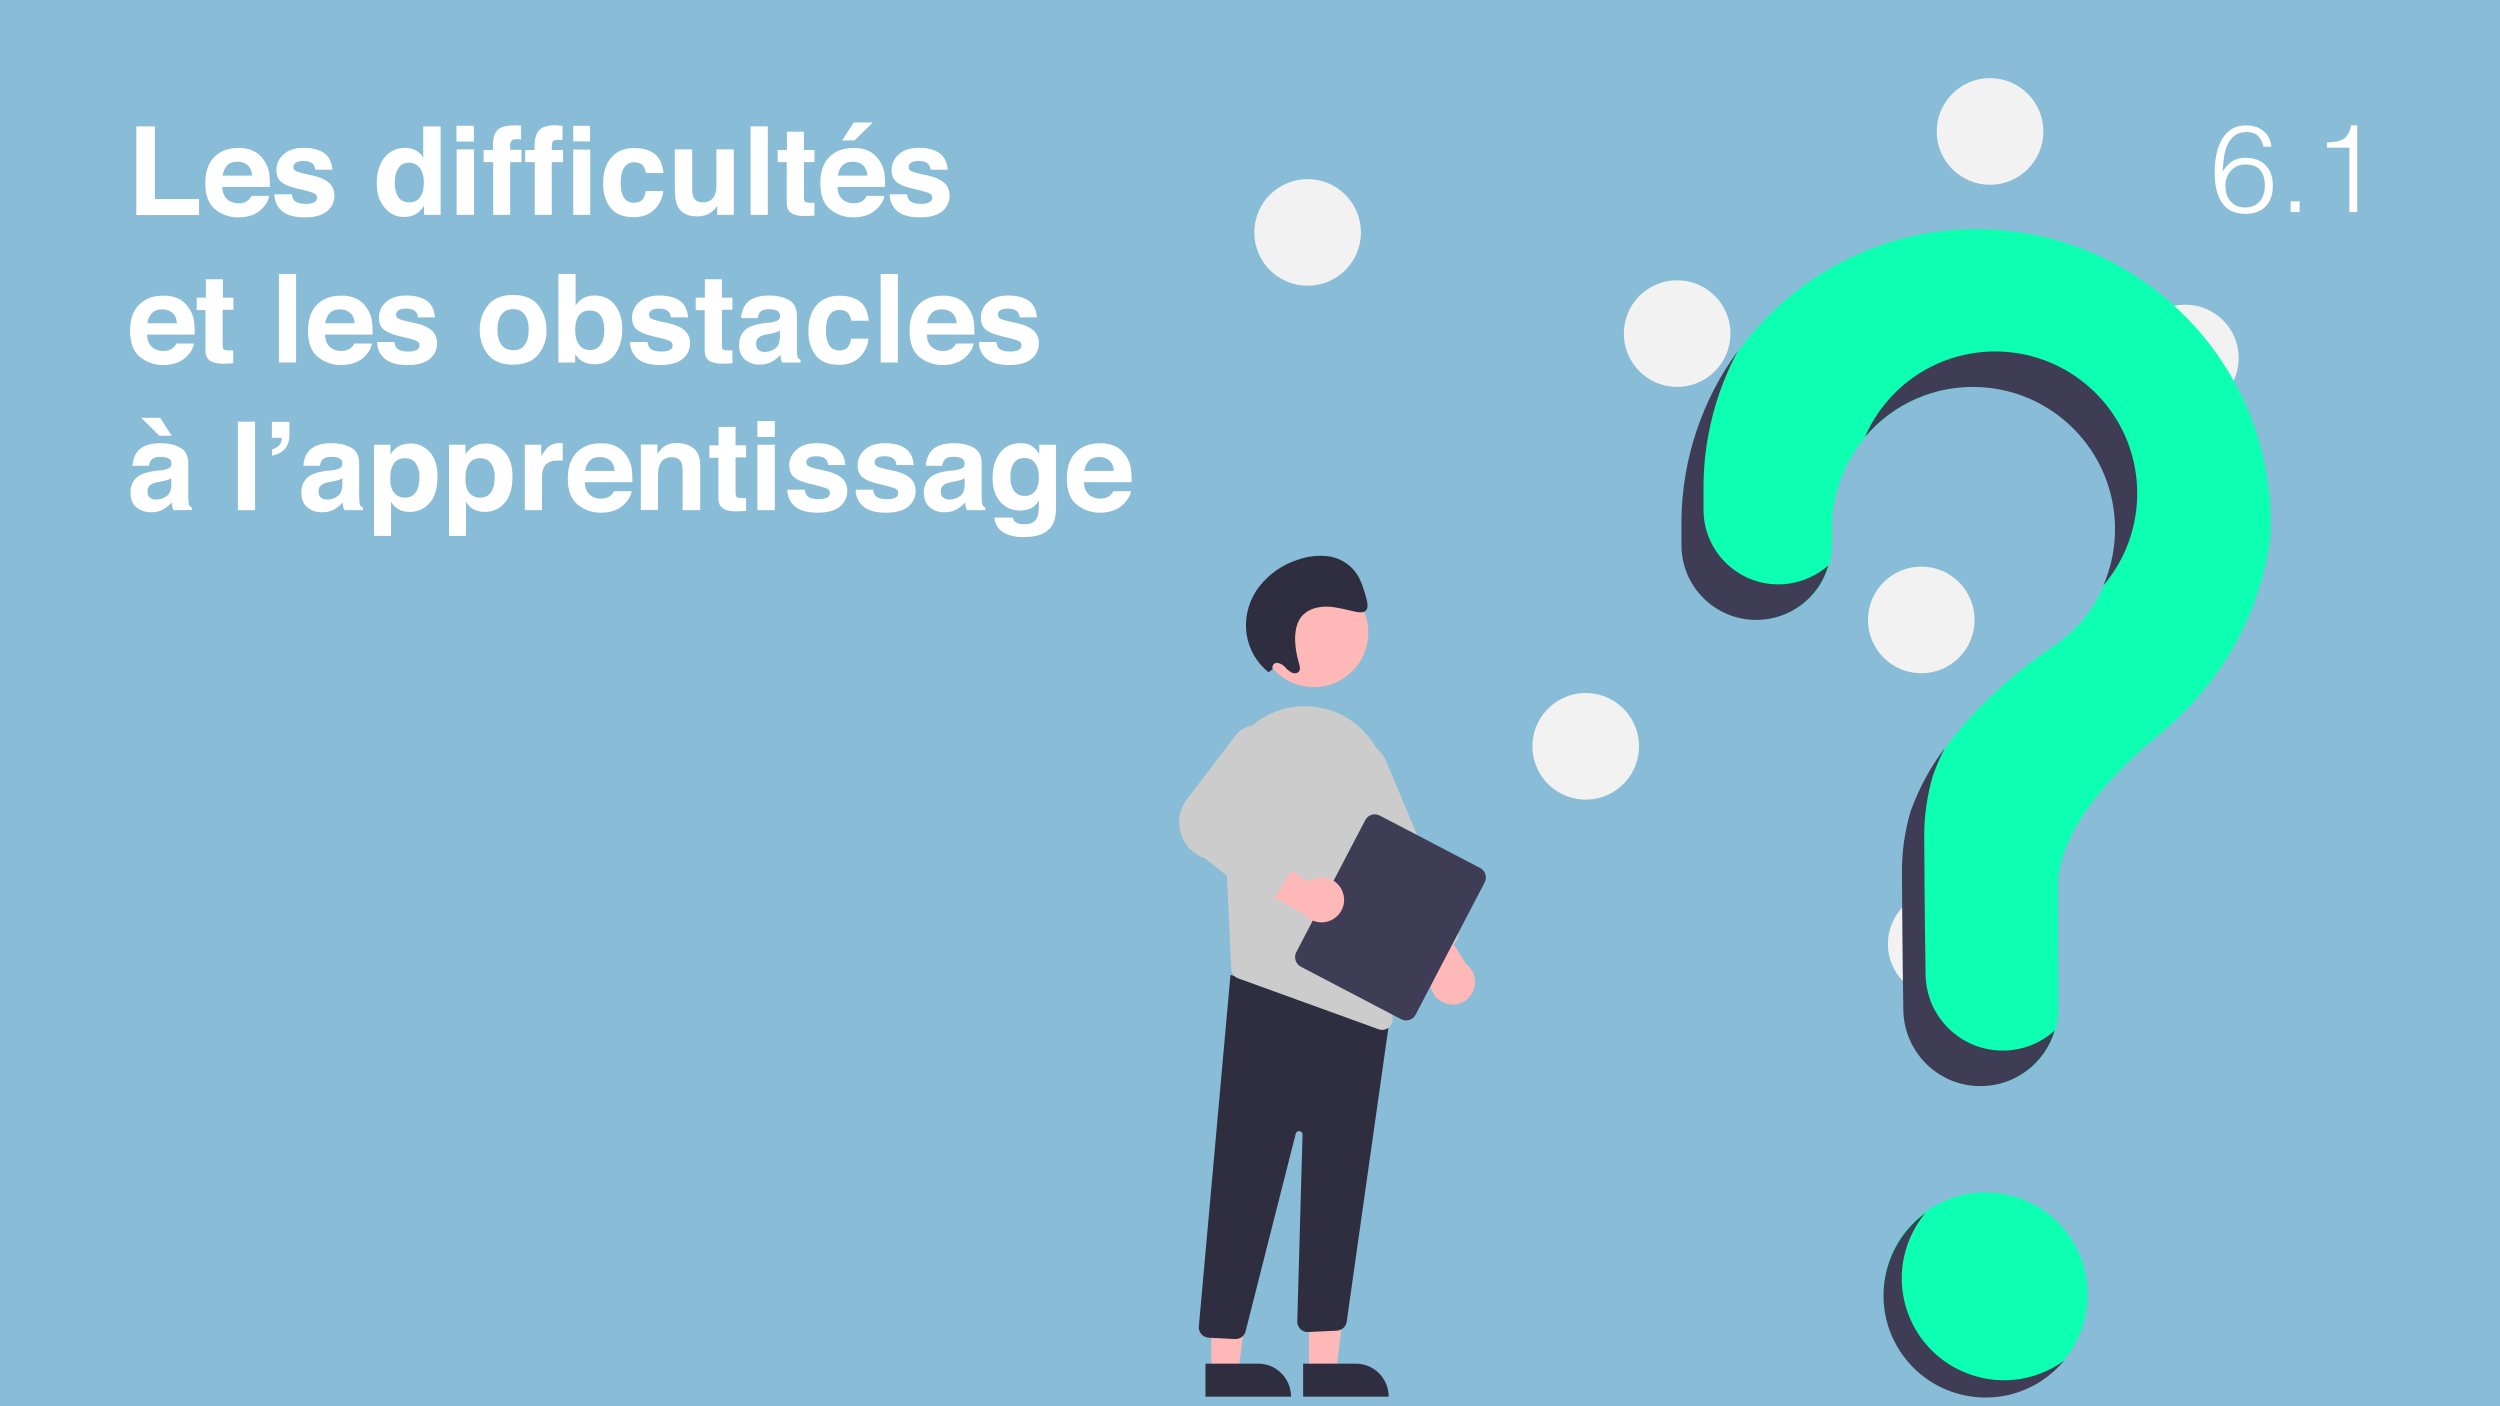 <?xml version="1.0" encoding="UTF-8"?>
<!-- Generator: Adobe Illustrator 27.4.0, SVG Export Plug-In . SVG Version: 6.00 Build 0)  -->
<svg xmlns="http://www.w3.org/2000/svg" xmlns:xlink="http://www.w3.org/1999/xlink" version="1.1" id="Calque_1" x="0px" y="0px" viewBox="0 0 1280 720" style="enable-background:new 0 0 1280 720;" xml:space="preserve">
<style type="text/css">
	.st0{fill:#88BCD7;}
	.st1{fill:#FFFFFF;}
	.st2{fill:#0DFFB2;}
	.st3{fill:#F2F2F2;}
	.st4{fill:#3F3D56;}
	.st5{fill:#FFB8B8;}
	.st6{fill:#2F2E41;}
	.st7{fill:#CCCCCC;}
</style>
<rect class="st0" width="1280" height="720"></rect>
<g>
	<path class="st1" d="M69.8,64.7h9.5v37.2h22.6v8.2H69.8V64.7z"></path>
	<path class="st1" d="M129.4,77.1c2.3,1,4.3,2.7,5.8,5c1.4,2,2.3,4.3,2.7,6.9c0.2,1.5,0.3,3.8,0.3,6.7h-24.4   c0.1,3.4,1.3,5.7,3.5,7.1c1.3,0.8,3,1.3,4.8,1.3c2,0,3.6-0.5,4.9-1.5c0.7-0.6,1.3-1.3,1.8-2.3h9c-0.2,2-1.3,4-3.2,6.1   c-3,3.3-7.2,4.9-12.6,4.9c-4.5,0-8.4-1.4-11.8-4.1s-5.1-7.2-5.1-13.4c0-5.8,1.5-10.3,4.6-13.4c3.1-3.1,7.1-4.6,12-4.6   C124.4,75.6,127.1,76.1,129.4,77.1z M116.3,84.7c-1.2,1.3-2,3-2.3,5.2h15.1c-0.2-2.3-0.9-4.1-2.3-5.3c-1.4-1.2-3.1-1.8-5.2-1.8   C119.3,82.8,117.5,83.4,116.3,84.7z"></path>
	<path class="st1" d="M149.4,99.3c0.2,1.6,0.6,2.7,1.2,3.3c1.1,1.2,3.1,1.8,6.1,1.8c1.7,0,3.1-0.3,4.1-0.8s1.5-1.3,1.5-2.3   c0-1-0.4-1.7-1.2-2.2c-0.8-0.5-3.9-1.4-9.2-2.6c-3.8-0.9-6.5-2.1-8.1-3.5c-1.6-1.4-2.3-3.4-2.3-6c0-3.1,1.2-5.8,3.7-8   c2.4-2.2,5.9-3.3,10.3-3.3c4.2,0,7.6,0.8,10.2,2.5s4.2,4.6,4.5,8.7h-8.8c-0.1-1.1-0.4-2-1-2.7c-1-1.2-2.6-1.8-4.9-1.8   c-1.9,0-3.3,0.3-4.1,0.9c-0.8,0.6-1.2,1.3-1.2,2.1c0,1,0.4,1.7,1.3,2.2c0.9,0.5,3.9,1.3,9.2,2.4c3.5,0.8,6.1,2.1,7.9,3.7   c1.7,1.7,2.6,3.8,2.6,6.3c0,3.3-1.2,6-3.7,8.1c-2.5,2.1-6.3,3.2-11.5,3.2c-5.3,0-9.2-1.1-11.7-3.3c-2.5-2.2-3.8-5.1-3.8-8.5H149.4z   "></path>
	<path class="st1" d="M212.9,77c1.6,0.9,2.9,2.1,3.8,3.7v-16h8.9V110h-8.5v-4.6c-1.3,2-2.7,3.4-4.3,4.3s-3.6,1.4-6,1.4   c-3.9,0-7.2-1.6-9.9-4.8c-2.7-3.2-4-7.2-4-12.2c0-5.7,1.3-10.2,4-13.5s6.2-4.9,10.6-4.9C209.5,75.7,211.3,76.1,212.9,77z    M215.1,100.9c1.3-1.8,1.9-4.2,1.9-7.2c0-4.1-1-7-3.1-8.8c-1.3-1.1-2.7-1.6-4.4-1.6c-2.6,0-4.4,1-5.6,2.9c-1.2,1.9-1.8,4.3-1.8,7.2   c0,3.1,0.6,5.6,1.8,7.4c1.2,1.9,3.1,2.8,5.6,2.8C211.9,103.7,213.8,102.7,215.1,100.9z"></path>
	<path class="st1" d="M242.6,72.5h-8.9v-8.1h8.9V72.5z M233.8,76.5h8.9V110h-8.9V76.5z"></path>
	<path class="st1" d="M265,64.2c0.5,0,1.1,0.1,1.8,0.1v7.1c-0.5-0.1-1.3-0.1-2.5-0.1c-1.2,0-2,0.2-2.4,0.8c-0.4,0.5-0.7,1.1-0.7,1.8   s0,1.6,0,2.8h5.8V83h-5.8v27h-8.7V83h-4.9v-6.2h4.8v-2.2c0-3.6,0.6-6.1,1.8-7.4c1.3-2,4.3-3,9.2-3C264.1,64.2,264.6,64.2,265,64.2z   "></path>
	<path class="st1" d="M286.3,64.3c0.6,0,1.1,0.1,1.7,0.1v7.2c-0.4,0-0.8,0-1.2,0c-0.4,0-0.9,0-1.4,0c-1.4,0-2.2,0.4-2.5,1.1   s-0.4,1.9-0.4,3.5v0.6h5.8V83h-5.8v27h-8.7V83h-4.9v-6.2h4.8v-2.2c0-3.6,0.8-6.2,2.4-8c1.4-1.6,4.3-2.5,8.6-2.5   C285.2,64.2,285.8,64.2,286.3,64.3z M293.5,64.4h8.6v8h-8.6V64.4z M293.5,76.6h8.7V110h-8.7V76.6z"></path>
	<path class="st1" d="M330.7,88.5c-0.2-1.3-0.6-2.4-1.3-3.4c-1-1.4-2.5-2-4.6-2c-3,0-5,1.5-6.1,4.4c-0.6,1.6-0.9,3.6-0.9,6.2   c0,2.5,0.3,4.4,0.9,5.9c1,2.8,3,4.2,5.9,4.2c2.1,0,3.5-0.6,4.4-1.7s1.4-2.5,1.6-4.3h9c-0.2,2.7-1.2,5.2-2.9,7.6   c-2.8,3.8-6.8,5.8-12.2,5.8s-9.4-1.6-11.9-4.8s-3.8-7.3-3.8-12.4c0-5.8,1.4-10.2,4.2-13.4c2.8-3.2,6.7-4.8,11.6-4.8   c4.2,0,7.7,0.9,10.3,2.8c2.7,1.9,4.3,5.2,4.8,10H330.7z"></path>
	<path class="st1" d="M354.4,76.5v20.2c0,1.9,0.2,3.3,0.7,4.3c0.8,1.7,2.4,2.6,4.7,2.6c3,0,5-1.2,6.1-3.6c0.6-1.3,0.9-3,0.9-5.2   V76.5h8.9V110h-8.5v-4.7c-0.1,0.1-0.3,0.4-0.6,0.9s-0.7,1-1.2,1.4c-1.4,1.2-2.7,2.1-4,2.5s-2.8,0.7-4.5,0.7c-4.9,0-8.3-1.8-10-5.4   c-1-2-1.4-4.9-1.4-8.7V76.5H354.4z"></path>
	<path class="st1" d="M393.1,110h-8.8V64.7h8.8V110z"></path>
	<path class="st1" d="M398.2,83v-6.2h4.7v-9.4h8.7v9.4h5.4V83h-5.4v17.7c0,1.4,0.2,2.2,0.5,2.6c0.3,0.3,1.4,0.5,3.2,0.5   c0.3,0,0.5,0,0.8,0s0.6,0,0.9,0v6.6l-4.2,0.2c-4.1,0.1-7-0.6-8.5-2.2c-1-1-1.5-2.6-1.5-4.6V83H398.2z"></path>
	<path class="st1" d="M444.4,77.1c2.3,1,4.3,2.7,5.8,5c1.4,2,2.3,4.3,2.7,6.9c0.2,1.5,0.3,3.8,0.3,6.7h-24.4   c0.1,3.4,1.3,5.7,3.5,7.1c1.3,0.8,3,1.3,4.8,1.3c2,0,3.6-0.5,4.9-1.5c0.7-0.6,1.3-1.3,1.8-2.3h9c-0.2,2-1.3,4-3.3,6.1   c-3,3.3-7.2,4.9-12.6,4.9c-4.5,0-8.4-1.4-11.8-4.1s-5.1-7.2-5.1-13.4c0-5.8,1.5-10.3,4.6-13.4c3.1-3.1,7.1-4.6,12-4.6   C439.5,75.6,442.1,76.1,444.4,77.1z M431.3,84.7c-1.2,1.3-2,3-2.3,5.2h15.1c-0.2-2.3-0.9-4.1-2.3-5.3c-1.4-1.2-3.1-1.8-5.2-1.8   C434.3,82.8,432.6,83.4,431.3,84.7z M446.9,62.7l-9.4,9.2h-6.3l5.9-9.2H446.9z"></path>
	<path class="st1" d="M464.4,99.3c0.2,1.6,0.6,2.7,1.2,3.3c1.1,1.2,3.1,1.8,6.1,1.8c1.7,0,3.1-0.3,4.1-0.8c1-0.5,1.5-1.3,1.5-2.3   c0-1-0.4-1.7-1.2-2.2c-0.8-0.5-3.9-1.4-9.2-2.6c-3.8-0.9-6.5-2.1-8.1-3.5c-1.6-1.4-2.3-3.4-2.3-6c0-3.1,1.2-5.8,3.7-8   c2.4-2.2,5.9-3.3,10.3-3.3c4.2,0,7.6,0.8,10.2,2.5s4.2,4.6,4.5,8.7h-8.8c-0.1-1.1-0.4-2-1-2.7c-1-1.2-2.6-1.8-4.9-1.8   c-1.9,0-3.3,0.3-4.1,0.9s-1.2,1.3-1.2,2.1c0,1,0.4,1.7,1.3,2.2c0.9,0.5,3.9,1.3,9.2,2.4c3.5,0.8,6.1,2.1,7.9,3.7   c1.7,1.7,2.6,3.8,2.6,6.3c0,3.3-1.2,6-3.7,8.1c-2.5,2.1-6.3,3.2-11.5,3.2c-5.3,0-9.2-1.1-11.7-3.3c-2.5-2.2-3.8-5.1-3.8-8.5H464.4z   "></path>
	<path class="st1" d="M90.9,152.7c2.3,1,4.3,2.7,5.8,5c1.4,2,2.3,4.3,2.7,6.9c0.2,1.5,0.3,3.8,0.3,6.7H75.3c0.1,3.4,1.3,5.7,3.5,7.1   c1.3,0.8,3,1.3,4.8,1.3c2,0,3.6-0.5,4.9-1.5c0.7-0.6,1.3-1.3,1.8-2.3h9c-0.2,2-1.3,4-3.2,6.1c-3,3.3-7.2,4.9-12.6,4.9   c-4.5,0-8.4-1.4-11.8-4.1s-5.1-7.2-5.1-13.4c0-5.8,1.5-10.3,4.6-13.4c3.1-3.1,7.1-4.6,12-4.6C86,151.2,88.6,151.7,90.9,152.7z    M77.8,160.3c-1.2,1.3-2,3-2.3,5.2h15.1c-0.2-2.3-0.9-4.1-2.3-5.3c-1.4-1.2-3.1-1.8-5.2-1.8C80.8,158.4,79.1,159,77.8,160.3z"></path>
	<path class="st1" d="M100.7,158.6v-6.2h4.7V143h8.7v9.4h5.4v6.2H114v17.7c0,1.4,0.2,2.2,0.5,2.6c0.3,0.3,1.4,0.5,3.2,0.5   c0.3,0,0.5,0,0.8,0s0.6,0,0.9,0v6.6l-4.2,0.2c-4.1,0.1-7-0.6-8.5-2.2c-1-1-1.5-2.6-1.5-4.6v-20.6H100.7z"></path>
	<path class="st1" d="M151.6,185.6h-8.8v-45.3h8.8V185.6z"></path>
	<path class="st1" d="M182,152.7c2.3,1,4.3,2.7,5.8,5c1.4,2,2.3,4.3,2.7,6.9c0.2,1.5,0.3,3.8,0.3,6.7h-24.4c0.1,3.4,1.3,5.7,3.5,7.1   c1.3,0.8,3,1.3,4.8,1.3c2,0,3.6-0.5,4.9-1.5c0.7-0.6,1.3-1.3,1.8-2.3h9c-0.2,2-1.3,4-3.2,6.1c-3,3.3-7.2,4.9-12.6,4.9   c-4.5,0-8.4-1.4-11.8-4.1s-5.1-7.2-5.1-13.4c0-5.8,1.5-10.3,4.6-13.4c3.1-3.1,7.1-4.6,12-4.6C177,151.2,179.6,151.7,182,152.7z    M168.8,160.3c-1.2,1.3-2,3-2.3,5.2h15.1c-0.2-2.3-0.9-4.1-2.3-5.3c-1.4-1.2-3.1-1.8-5.2-1.8C171.8,158.4,170.1,159,168.8,160.3z"></path>
	<path class="st1" d="M201.9,174.9c0.2,1.6,0.6,2.7,1.2,3.3c1.1,1.2,3.1,1.8,6.1,1.8c1.7,0,3.1-0.3,4.1-0.8s1.5-1.3,1.5-2.3   c0-1-0.4-1.7-1.2-2.2c-0.8-0.5-3.9-1.4-9.2-2.6c-3.8-0.9-6.5-2.1-8.1-3.5c-1.6-1.4-2.3-3.4-2.3-6c0-3.1,1.2-5.8,3.7-8   c2.4-2.2,5.9-3.3,10.3-3.3c4.2,0,7.6,0.8,10.2,2.5s4.2,4.6,4.5,8.7H214c-0.1-1.1-0.4-2-1-2.7c-1-1.2-2.6-1.8-4.9-1.8   c-1.9,0-3.3,0.3-4.1,0.9c-0.8,0.6-1.2,1.3-1.2,2.1c0,1,0.4,1.7,1.3,2.2c0.9,0.5,3.9,1.3,9.2,2.4c3.5,0.8,6.1,2.1,7.9,3.7   c1.7,1.7,2.6,3.8,2.6,6.3c0,3.3-1.2,6-3.7,8.1c-2.5,2.1-6.3,3.2-11.5,3.2c-5.3,0-9.2-1.1-11.7-3.3c-2.5-2.2-3.8-5.1-3.8-8.5H201.9z   "></path>
	<path class="st1" d="M275.6,181.5c-2.8,3.5-7.1,5.2-12.9,5.2c-5.8,0-10.1-1.7-12.9-5.2c-2.8-3.5-4.2-7.7-4.2-12.6   c0-4.8,1.4-9,4.2-12.6c2.8-3.5,7.1-5.3,12.9-5.3c5.8,0,10.1,1.8,12.9,5.3c2.8,3.5,4.2,7.7,4.2,12.6   C279.9,173.8,278.5,178,275.6,181.5z M268.6,176.6c1.4-1.8,2.1-4.4,2.1-7.8s-0.7-5.9-2.1-7.8c-1.4-1.8-3.3-2.7-5.9-2.7   c-2.6,0-4.5,0.9-5.9,2.7c-1.4,1.8-2.1,4.4-2.1,7.8s0.7,5.9,2.1,7.8c1.4,1.8,3.4,2.7,5.9,2.7C265.3,179.4,267.3,178.5,268.6,176.6z"></path>
	<path class="st1" d="M314.8,156.1c2.5,3.2,3.8,7.3,3.8,12.3c0,5.2-1.2,9.5-3.7,13c-2.5,3.4-5.9,5.1-10.4,5.1c-2.8,0-5-0.6-6.7-1.7   c-1-0.7-2.1-1.8-3.3-3.4v4.2h-8.6v-45.3h8.8v16.1c1.1-1.6,2.3-2.7,3.7-3.6c1.6-1,3.6-1.5,6.1-1.5   C308.8,151.3,312.3,152.9,314.8,156.1z M307.5,176.5c1.3-1.8,1.9-4.2,1.9-7.2c0-2.4-0.3-4.3-0.9-5.9c-1.2-3-3.3-4.4-6.5-4.4   c-3.2,0-5.4,1.4-6.6,4.3c-0.6,1.5-0.9,3.5-0.9,6c0,2.9,0.6,5.2,1.9,7.1s3.2,2.8,5.9,2.8C304.4,179.3,306.2,178.3,307.5,176.5z"></path>
	<path class="st1" d="M331.5,174.9c0.2,1.6,0.6,2.7,1.2,3.3c1.1,1.2,3.1,1.8,6.1,1.8c1.7,0,3.1-0.3,4.1-0.8s1.5-1.3,1.5-2.3   c0-1-0.4-1.7-1.2-2.2s-3.9-1.4-9.2-2.6c-3.8-0.9-6.5-2.1-8.1-3.5c-1.6-1.4-2.3-3.4-2.3-6c0-3.1,1.2-5.8,3.7-8   c2.4-2.2,5.9-3.3,10.3-3.3c4.2,0,7.6,0.8,10.2,2.5s4.2,4.6,4.5,8.7h-8.8c-0.1-1.1-0.4-2-1-2.7c-1-1.2-2.6-1.8-4.9-1.8   c-1.9,0-3.3,0.3-4.1,0.9s-1.2,1.3-1.2,2.1c0,1,0.4,1.7,1.3,2.2c0.9,0.5,3.9,1.3,9.2,2.4c3.5,0.8,6.1,2.1,7.9,3.7   c1.7,1.7,2.6,3.8,2.6,6.3c0,3.3-1.2,6-3.7,8.1c-2.5,2.1-6.3,3.2-11.5,3.2c-5.3,0-9.2-1.1-11.7-3.3c-2.5-2.2-3.8-5.1-3.8-8.5H331.5z   "></path>
	<path class="st1" d="M356.2,158.6v-6.2h4.7V143h8.7v9.4h5.4v6.2h-5.4v17.7c0,1.4,0.2,2.2,0.5,2.6c0.3,0.3,1.4,0.5,3.2,0.5   c0.3,0,0.5,0,0.8,0s0.6,0,0.9,0v6.6l-4.2,0.2c-4.1,0.1-7-0.6-8.5-2.2c-1-1-1.5-2.6-1.5-4.6v-20.6H356.2z"></path>
	<path class="st1" d="M394,165.2c1.6-0.2,2.8-0.5,3.5-0.8c1.3-0.5,1.9-1.4,1.9-2.5c0-1.4-0.5-2.3-1.5-2.8c-1-0.5-2.4-0.8-4.3-0.8   c-2.1,0-3.6,0.5-4.5,1.5c-0.6,0.8-1,1.8-1.2,3.1h-8.5c0.2-2.9,1-5.3,2.5-7.2c2.3-3,6.3-4.4,12-4.4c3.7,0,7,0.7,9.8,2.2   c2.9,1.5,4.3,4.2,4.3,8.2v15.4c0,1.1,0,2.4,0.1,3.9c0.1,1.1,0.2,1.9,0.5,2.3s0.7,0.7,1.3,1v1.3h-9.5c-0.3-0.7-0.5-1.3-0.6-1.9   s-0.2-1.3-0.2-2c-1.2,1.3-2.6,2.4-4.2,3.4c-1.9,1.1-4,1.6-6.4,1.6c-3.1,0-5.6-0.9-7.6-2.6c-2-1.7-3-4.2-3-7.4c0-4.1,1.6-7.1,4.8-9   c1.8-1,4.3-1.7,7.7-2.2L394,165.2z M399.3,169.3c-0.6,0.3-1.1,0.6-1.7,0.8c-0.6,0.2-1.4,0.4-2.4,0.6l-2,0.4c-1.9,0.3-3.2,0.7-4,1.2   c-1.4,0.8-2.1,2-2.1,3.7c0,1.5,0.4,2.6,1.3,3.2c0.8,0.7,1.9,1,3.1,1c1.9,0,3.7-0.6,5.3-1.7c1.6-1.1,2.5-3.1,2.5-6.1V169.3z"></path>
	<path class="st1" d="M435.8,164.1c-0.2-1.3-0.6-2.4-1.3-3.4c-1-1.4-2.5-2-4.6-2c-3,0-5,1.5-6.1,4.4c-0.6,1.6-0.9,3.6-0.9,6.2   c0,2.5,0.3,4.4,0.9,5.9c1,2.8,3,4.2,5.9,4.2c2.1,0,3.5-0.6,4.4-1.7s1.4-2.5,1.6-4.3h9c-0.2,2.7-1.2,5.2-2.9,7.6   c-2.8,3.8-6.8,5.8-12.2,5.8c-5.4,0-9.4-1.6-11.9-4.8c-2.5-3.2-3.8-7.3-3.8-12.4c0-5.8,1.4-10.2,4.2-13.4s6.7-4.8,11.6-4.8   c4.2,0,7.7,0.9,10.3,2.8c2.7,1.9,4.3,5.2,4.8,10H435.8z"></path>
	<path class="st1" d="M459.7,185.6h-8.8v-45.3h8.8V185.6z"></path>
	<path class="st1" d="M490.1,152.7c2.3,1,4.3,2.7,5.8,5c1.4,2,2.3,4.3,2.7,6.9c0.2,1.5,0.3,3.8,0.3,6.7h-24.4   c0.1,3.4,1.3,5.7,3.5,7.1c1.3,0.8,3,1.3,4.8,1.3c2,0,3.6-0.5,4.9-1.5c0.7-0.6,1.3-1.3,1.8-2.3h9c-0.2,2-1.3,4-3.3,6.1   c-3,3.3-7.2,4.9-12.6,4.9c-4.5,0-8.4-1.4-11.8-4.1s-5.1-7.2-5.1-13.4c0-5.8,1.5-10.3,4.6-13.4c3.1-3.1,7.1-4.6,12-4.6   C485.1,151.2,487.8,151.7,490.1,152.7z M477,160.3c-1.2,1.3-2,3-2.3,5.2h15.1c-0.2-2.3-0.9-4.1-2.3-5.3c-1.4-1.2-3.1-1.8-5.2-1.8   C480,158.4,478.2,159,477,160.3z"></path>
	<path class="st1" d="M510.1,174.9c0.2,1.6,0.6,2.7,1.2,3.3c1.1,1.2,3.1,1.8,6.1,1.8c1.7,0,3.1-0.3,4.1-0.8c1-0.5,1.5-1.3,1.5-2.3   c0-1-0.4-1.7-1.2-2.2c-0.8-0.5-3.9-1.4-9.2-2.6c-3.8-0.9-6.5-2.1-8.1-3.5c-1.6-1.4-2.3-3.4-2.3-6c0-3.1,1.2-5.8,3.7-8   c2.4-2.2,5.9-3.3,10.3-3.3c4.2,0,7.6,0.8,10.2,2.5s4.2,4.6,4.5,8.7h-8.8c-0.1-1.1-0.4-2-1-2.7c-1-1.2-2.6-1.8-4.9-1.8   c-1.9,0-3.3,0.3-4.1,0.9s-1.2,1.3-1.2,2.1c0,1,0.4,1.7,1.3,2.2c0.9,0.5,3.9,1.3,9.2,2.4c3.5,0.8,6.1,2.1,7.9,3.7   c1.7,1.7,2.6,3.8,2.6,6.3c0,3.3-1.2,6-3.7,8.1c-2.5,2.1-6.3,3.2-11.5,3.2c-5.3,0-9.2-1.1-11.7-3.3c-2.5-2.2-3.8-5.1-3.8-8.5H510.1z   "></path>
	<path class="st1" d="M82.4,240.8c1.6-0.2,2.8-0.5,3.5-0.8c1.3-0.5,1.9-1.4,1.9-2.5c0-1.4-0.5-2.3-1.5-2.8c-1-0.5-2.4-0.8-4.3-0.8   c-2.1,0-3.6,0.5-4.5,1.5c-0.6,0.8-1,1.8-1.2,3.1h-8.5c0.2-2.9,1-5.3,2.5-7.2c2.3-3,6.3-4.4,12-4.4c3.7,0,7,0.7,9.8,2.2   c2.9,1.5,4.3,4.2,4.3,8.2v15.4c0,1.1,0,2.4,0.1,3.9c0.1,1.1,0.2,1.9,0.5,2.3c0.3,0.4,0.7,0.7,1.3,1v1.3h-9.5   c-0.3-0.7-0.5-1.3-0.6-1.9c-0.1-0.6-0.2-1.3-0.2-2c-1.2,1.3-2.6,2.4-4.2,3.4c-1.9,1.1-4,1.6-6.4,1.6c-3.1,0-5.6-0.9-7.6-2.6   c-2-1.7-3-4.2-3-7.4c0-4.1,1.6-7.1,4.8-9c1.8-1,4.3-1.7,7.7-2.2L82.4,240.8z M87.9,223.1h-6.3l-9.3-9.2H82L87.9,223.1z M87.7,244.9   c-0.6,0.3-1.1,0.6-1.7,0.8c-0.6,0.2-1.4,0.4-2.4,0.6l-2,0.4c-1.9,0.3-3.2,0.7-4,1.2c-1.4,0.8-2.1,2-2.1,3.7c0,1.5,0.4,2.6,1.3,3.2   c0.8,0.7,1.9,1,3.1,1c1.9,0,3.7-0.6,5.3-1.7c1.6-1.1,2.5-3.1,2.5-6.1V244.9z"></path>
	<path class="st1" d="M130.6,261.2h-8.8v-45.3h8.8V261.2z"></path>
	<path class="st1" d="M139.3,230.1c2.1-0.6,3.6-1.7,4.4-3.2c0.4-0.9,0.6-1.8,0.6-2.7h-5.1V216h9v6.5c0,3.1-0.8,5.5-2.3,7.3   c-1.6,1.8-3.7,2.9-6.6,3.5V230.1z"></path>
	<path class="st1" d="M169.9,240.8c1.6-0.2,2.8-0.5,3.5-0.8c1.3-0.5,1.9-1.4,1.9-2.5c0-1.4-0.5-2.3-1.5-2.8c-1-0.5-2.4-0.8-4.3-0.8   c-2.1,0-3.6,0.5-4.5,1.5c-0.6,0.8-1,1.8-1.2,3.1h-8.5c0.2-2.9,1-5.3,2.5-7.2c2.3-3,6.3-4.4,12-4.4c3.7,0,7,0.7,9.8,2.2   c2.9,1.5,4.3,4.2,4.3,8.2v15.4c0,1.1,0,2.4,0.1,3.9c0.1,1.1,0.2,1.9,0.5,2.3c0.3,0.4,0.7,0.7,1.3,1v1.3h-9.5   c-0.3-0.7-0.5-1.3-0.6-1.9c-0.1-0.6-0.2-1.3-0.2-2c-1.2,1.3-2.6,2.4-4.2,3.4c-1.9,1.1-4,1.6-6.4,1.6c-3.1,0-5.6-0.9-7.6-2.6   c-2-1.7-3-4.2-3-7.4c0-4.1,1.6-7.1,4.8-9c1.8-1,4.3-1.7,7.7-2.2L169.9,240.8z M175.3,244.9c-0.6,0.3-1.1,0.6-1.7,0.8   c-0.6,0.2-1.4,0.4-2.4,0.6l-2,0.4c-1.9,0.3-3.2,0.7-4,1.2c-1.4,0.8-2.1,2-2.1,3.7c0,1.5,0.4,2.6,1.3,3.2c0.8,0.7,1.9,1,3.1,1   c1.9,0,3.7-0.6,5.3-1.7c1.6-1.1,2.5-3.1,2.5-6.1V244.9z"></path>
	<path class="st1" d="M219.9,231.3c2.7,2.9,4.1,7.1,4.1,12.7c0,5.9-1.3,10.4-4,13.5s-6.1,4.6-10.3,4.6c-2.7,0-4.9-0.7-6.7-2   c-1-0.7-1.9-1.8-2.8-3.2v17.5h-8.7v-46.7h8.4v5c0.9-1.5,2-2.6,3-3.4c2-1.5,4.3-2.2,7-2.2C213.8,226.9,217.1,228.4,219.9,231.3z    M213.1,237.6c-1.2-2-3.1-3-5.8-3c-3.2,0-5.4,1.5-6.6,4.5c-0.6,1.6-0.9,3.6-0.9,6.1c0,3.9,1,6.6,3.1,8.2c1.2,0.9,2.7,1.4,4.4,1.4   c2.5,0,4.3-0.9,5.6-2.8c1.3-1.9,1.9-4.4,1.9-7.5C214.9,241.8,214.3,239.6,213.1,237.6z"></path>
	<path class="st1" d="M258.3,231.3c2.7,2.9,4.1,7.1,4.1,12.7c0,5.9-1.3,10.4-4,13.5s-6.1,4.6-10.3,4.6c-2.7,0-4.9-0.7-6.7-2   c-1-0.7-1.9-1.8-2.8-3.2v17.5h-8.7v-46.7h8.4v5c0.9-1.5,2-2.6,3-3.4c2-1.5,4.3-2.2,7-2.2C252.3,226.9,255.6,228.4,258.3,231.3z    M251.6,237.6c-1.2-2-3.1-3-5.8-3c-3.2,0-5.4,1.5-6.6,4.5c-0.6,1.6-0.9,3.6-0.9,6.1c0,3.9,1,6.6,3.1,8.2c1.2,0.9,2.7,1.4,4.4,1.4   c2.5,0,4.3-0.9,5.6-2.8c1.3-1.9,1.9-4.4,1.9-7.5C253.4,241.8,252.8,239.6,251.6,237.6z"></path>
	<path class="st1" d="M287.3,226.9c0.1,0,0.4,0,0.8,0v9c-0.6-0.1-1-0.1-1.5-0.1s-0.8,0-1,0c-3.5,0-5.9,1.1-7.1,3.4   c-0.7,1.3-1,3.3-1,6v16h-8.8v-33.5h8.4v5.8c1.4-2.2,2.5-3.8,3.5-4.6c1.6-1.4,3.8-2.1,6.4-2.1C287,226.9,287.1,226.9,287.3,226.9z"></path>
	<path class="st1" d="M315,228.3c2.3,1,4.3,2.7,5.8,5c1.4,2,2.3,4.3,2.7,6.9c0.2,1.5,0.3,3.8,0.3,6.7h-24.4c0.1,3.4,1.3,5.7,3.5,7.1   c1.3,0.8,3,1.3,4.8,1.3c2,0,3.6-0.5,4.9-1.5c0.7-0.6,1.3-1.3,1.8-2.3h9c-0.2,2-1.3,4-3.2,6.1c-3,3.3-7.2,4.9-12.6,4.9   c-4.5,0-8.4-1.4-11.8-4.1s-5.1-7.2-5.1-13.4c0-5.8,1.5-10.3,4.6-13.4c3.1-3.1,7.1-4.6,12-4.6C310,226.8,312.7,227.3,315,228.3z    M301.9,235.9c-1.2,1.3-2,3-2.3,5.2h15.1c-0.2-2.3-0.9-4.1-2.3-5.3c-1.4-1.2-3.1-1.8-5.2-1.8C304.9,234,303.1,234.6,301.9,235.9z"></path>
	<path class="st1" d="M355.2,229.6c2.2,1.8,3.3,4.8,3.3,9v22.6h-9v-20.4c0-1.8-0.2-3.1-0.7-4.1c-0.9-1.7-2.5-2.6-4.9-2.6   c-3,0-5,1.3-6.1,3.8c-0.6,1.3-0.9,3-0.9,5.1v18.1h-8.8v-33.5h8.5v4.9c1.1-1.7,2.2-3,3.2-3.7c1.8-1.4,4.1-2,6.8-2   C350.2,226.9,353,227.8,355.2,229.6z"></path>
	<path class="st1" d="M363.2,234.2V228h4.7v-9.4h8.7v9.4h5.4v6.2h-5.4v17.7c0,1.4,0.2,2.2,0.5,2.6c0.3,0.3,1.4,0.5,3.2,0.5   c0.3,0,0.5,0,0.8,0s0.6,0,0.9,0v6.6l-4.2,0.2c-4.1,0.1-7-0.6-8.5-2.2c-1-1-1.5-2.6-1.5-4.6v-20.6H363.2z"></path>
	<path class="st1" d="M396.7,223.7h-8.9v-8.1h8.9V223.7z M387.8,227.7h8.9v33.5h-8.9V227.7z"></path>
	<path class="st1" d="M412,250.5c0.2,1.6,0.6,2.7,1.2,3.3c1.1,1.2,3.1,1.8,6.1,1.8c1.7,0,3.1-0.3,4.1-0.8c1-0.5,1.5-1.3,1.5-2.3   c0-1-0.4-1.7-1.2-2.2c-0.8-0.5-3.9-1.4-9.2-2.6c-3.8-0.9-6.5-2.1-8.1-3.5c-1.6-1.4-2.3-3.4-2.3-6c0-3.1,1.2-5.8,3.7-8   c2.4-2.2,5.9-3.3,10.3-3.3c4.2,0,7.6,0.8,10.2,2.5s4.2,4.6,4.5,8.7H424c-0.1-1.1-0.4-2-1-2.7c-1-1.2-2.6-1.8-4.9-1.8   c-1.9,0-3.3,0.3-4.1,0.9s-1.2,1.3-1.2,2.1c0,1,0.4,1.7,1.3,2.2c0.9,0.5,3.9,1.3,9.2,2.4c3.5,0.8,6.1,2.1,7.9,3.7   c1.7,1.7,2.6,3.8,2.6,6.3c0,3.3-1.2,6-3.7,8.1c-2.5,2.1-6.3,3.2-11.5,3.2c-5.3,0-9.2-1.1-11.7-3.3c-2.5-2.2-3.8-5.1-3.8-8.5H412z"></path>
	<path class="st1" d="M447,250.5c0.2,1.6,0.6,2.7,1.2,3.3c1.1,1.2,3.1,1.8,6.1,1.8c1.7,0,3.1-0.3,4.1-0.8c1-0.5,1.5-1.3,1.5-2.3   c0-1-0.4-1.7-1.2-2.2c-0.8-0.5-3.9-1.4-9.2-2.6c-3.8-0.9-6.5-2.1-8.1-3.5c-1.6-1.4-2.3-3.4-2.3-6c0-3.1,1.2-5.8,3.7-8   c2.4-2.2,5.9-3.3,10.3-3.3c4.2,0,7.6,0.8,10.2,2.5s4.2,4.6,4.5,8.7h-8.8c-0.1-1.1-0.4-2-1-2.7c-1-1.2-2.6-1.8-4.9-1.8   c-1.9,0-3.3,0.3-4.1,0.9s-1.2,1.3-1.2,2.1c0,1,0.4,1.7,1.3,2.2c0.9,0.5,3.9,1.3,9.2,2.4c3.5,0.8,6.1,2.1,7.9,3.7   c1.7,1.7,2.6,3.8,2.6,6.3c0,3.3-1.2,6-3.7,8.1c-2.5,2.1-6.3,3.2-11.5,3.2c-5.3,0-9.2-1.1-11.7-3.3c-2.5-2.2-3.8-5.1-3.8-8.5H447z"></path>
	<path class="st1" d="M488.5,240.8c1.6-0.2,2.8-0.5,3.5-0.8c1.3-0.5,1.9-1.4,1.9-2.5c0-1.4-0.5-2.3-1.5-2.8c-1-0.5-2.4-0.8-4.3-0.8   c-2.1,0-3.6,0.5-4.5,1.5c-0.6,0.8-1,1.8-1.2,3.1H474c0.2-2.9,1-5.3,2.5-7.2c2.3-3,6.3-4.4,12-4.4c3.7,0,7,0.7,9.8,2.2   c2.9,1.5,4.3,4.2,4.3,8.2v15.4c0,1.1,0,2.4,0.1,3.9c0.1,1.1,0.2,1.9,0.5,2.3s0.7,0.7,1.3,1v1.3h-9.5c-0.3-0.7-0.5-1.3-0.6-1.9   s-0.2-1.3-0.2-2c-1.2,1.3-2.6,2.4-4.2,3.4c-1.9,1.1-4,1.6-6.4,1.6c-3.1,0-5.6-0.9-7.6-2.6c-2-1.7-3-4.2-3-7.4c0-4.1,1.6-7.1,4.8-9   c1.8-1,4.3-1.7,7.7-2.2L488.5,240.8z M493.9,244.9c-0.6,0.3-1.1,0.6-1.7,0.8c-0.6,0.2-1.4,0.4-2.4,0.6l-2,0.4   c-1.9,0.3-3.2,0.7-4,1.2c-1.4,0.8-2.1,2-2.1,3.7c0,1.5,0.4,2.6,1.3,3.2c0.8,0.7,1.9,1,3.1,1c1.9,0,3.7-0.6,5.3-1.7   c1.6-1.1,2.5-3.1,2.5-6.1V244.9z"></path>
	<path class="st1" d="M526.9,227.6c2.1,0.9,3.8,2.5,5.2,4.9v-4.8h8.6v31.8c0,4.3-0.7,7.6-2.2,9.8c-2.5,3.8-7.3,5.7-14.4,5.7   c-4.3,0-7.8-0.8-10.5-2.5s-4.2-4.2-4.5-7.5h9.5c0.2,1,0.6,1.8,1.2,2.2c0.9,0.8,2.5,1.2,4.8,1.2c3.2,0,5.3-1.1,6.3-3.2   c0.7-1.4,1-3.6,1-6.8v-2.2c-0.8,1.4-1.7,2.5-2.7,3.2c-1.7,1.3-4,2-6.8,2c-4.3,0-7.7-1.5-10.3-4.5c-2.6-3-3.9-7.1-3.9-12.3   c0-5,1.2-9.2,3.7-12.6c2.5-3.4,6-5.1,10.5-5.1C524.1,226.9,525.6,227.1,526.9,227.6z M529.8,251.7c1.4-1.5,2.1-4,2.1-7.4   c0-3.2-0.7-5.6-2-7.3s-3.1-2.5-5.4-2.5c-3.1,0-5.2,1.4-6.3,4.3c-0.6,1.5-0.9,3.4-0.9,5.7c0,1.9,0.3,3.7,1,5.2   c1.2,2.8,3.3,4.2,6.4,4.2C526.7,254,528.4,253.2,529.8,251.7z"></path>
	<path class="st1" d="M570.6,228.3c2.3,1,4.3,2.7,5.8,5c1.4,2,2.3,4.3,2.7,6.9c0.2,1.5,0.3,3.8,0.3,6.7h-24.4   c0.1,3.4,1.3,5.7,3.5,7.1c1.3,0.8,3,1.3,4.8,1.3c2,0,3.6-0.5,4.9-1.5c0.7-0.6,1.3-1.3,1.8-2.3h9c-0.2,2-1.3,4-3.3,6.1   c-3,3.3-7.2,4.9-12.6,4.9c-4.5,0-8.4-1.4-11.8-4.1s-5.1-7.2-5.1-13.4c0-5.8,1.5-10.3,4.6-13.4c3.1-3.1,7.1-4.6,12-4.6   C565.6,226.8,568.3,227.3,570.6,228.3z M557.5,235.9c-1.2,1.3-2,3-2.3,5.2h15.1c-0.2-2.3-0.9-4.1-2.3-5.3c-1.4-1.2-3.1-1.8-5.2-1.8   C560.5,234,558.7,234.6,557.5,235.9z"></path>
</g>
<g>
	<path class="st1" d="M1158.9,75.1c-0.5-2.3-1.4-4.1-2.8-5.5c-1.4-1.4-3.3-2-5.7-2c-2.7,0-4.9,0.7-6.5,2s-2.8,3-3.6,4.9   c-0.8,2-1.4,4.2-1.7,6.5c-0.3,2.4-0.5,4.6-0.7,6.7c0.6-0.8,1.3-1.7,2-2.5c0.7-0.8,1.5-1.6,2.4-2.2c0.9-0.7,1.9-1.2,3.1-1.6   s2.6-0.6,4.2-0.6c4.5,0,8,1.3,10.4,3.8s3.7,6,3.7,10.5c0,4.5-1.2,8-3.7,10.6c-2.5,2.6-6,3.8-10.5,3.8c-2.2,0-4.3-0.4-6.2-1.1   c-1.9-0.7-3.5-1.9-4.9-3.6c-1.4-1.7-2.5-3.9-3.3-6.6c-0.8-2.7-1.2-6-1.2-9.9c0-2.6,0.2-5.4,0.7-8.2c0.5-2.8,1.3-5.4,2.5-7.8   s2.8-4.3,4.9-5.8s4.8-2.3,8-2.3c3.5,0,6.5,0.9,8.8,2.8c2.4,1.8,3.7,4.6,4.2,8.1H1158.9z M1149.5,84.2c-1.6,0-3,0.3-4.2,0.9   c-1.2,0.6-2.3,1.4-3.2,2.4c-0.9,1-1.5,2.2-2,3.5c-0.5,1.3-0.7,2.7-0.7,4.3c0,1.3,0.2,2.5,0.5,3.8c0.4,1.3,0.9,2.4,1.8,3.5   c0.8,1.1,1.9,1.9,3.1,2.6c1.3,0.7,2.8,1,4.7,1c1.9,0,3.5-0.3,4.8-1c1.3-0.7,2.3-1.5,3.1-2.6c0.8-1.1,1.4-2.3,1.7-3.6   c0.4-1.3,0.5-2.7,0.5-4c0-3.4-0.8-6.1-2.5-8C1155.6,85.1,1153,84.2,1149.5,84.2z"></path>
	<path class="st1" d="M1172.8,108.6v-5.5h4.6v5.5H1172.8z"></path>
	<path class="st1" d="M1202.9,75.6h-11.5V73c1.7-0.1,3.2-0.3,4.6-0.5c1.4-0.2,2.6-0.6,3.6-1.2c1-0.6,1.9-1.4,2.6-2.6   c0.7-1.1,1.2-2.6,1.5-4.5h3.2v44.4h-4V75.6z"></path>
</g>
<circle class="st2" cx="1016.6" cy="662.8" r="52.3"></circle>
<circle class="st3" cx="669.5" cy="119" r="27.3"></circle>
<circle class="st3" cx="858.7" cy="170.8" r="27.3"></circle>
<circle class="st3" cx="1018.9" cy="67.3" r="27.3"></circle>
<circle class="st3" cx="1118.9" cy="183.3" r="27.3"></circle>
<circle class="st3" cx="983.7" cy="317.4" r="27.3"></circle>
<ellipse transform="matrix(0.16 -0.987 0.987 0.16 304.816 1122.526)" class="st3" cx="812.1" cy="382.1" rx="27.3" ry="27.3"></ellipse>
<circle class="st3" cx="993.9" cy="483.3" r="27.3"></circle>
<path class="st2" d="M1011,117.3c-81.7,0.6-148.6,67-149.8,148.7c0,0.8,0,6.1,0,13c0,21.2,17.2,38.3,38.3,38.3h0  c21.2,0,38.4-17.2,38.4-38.4c0,0,0,0,0,0c0-4.7,0-8,0-8.2c0-40.2,32.5-72.7,72.7-72.7s72.7,32.5,72.7,72.7  c0,24.8-12.6,47.9-33.5,61.3l0,0c0,0-54.6,35.1-71.2,83.3l0,0c-2.9,9.9-4.4,20.1-4.4,30.4c0,4.2,0.2,41.3,0.7,71.3  c0.4,21.6,17.9,38.9,39.5,38.9h0c21.8,0,39.5-17.7,39.5-39.5c0-0.1,0-0.2,0-0.2c-0.2-27.5-0.3-59.6-0.3-61.9  c0-29.6,28.6-59.1,52-78.3c27-22.1,46.4-52.3,54.2-86.4c1.7-7,2.7-14.2,2.8-21.4c0-83.3-67.5-150.9-150.9-150.9  C1011.8,117.3,1011.4,117.3,1011,117.3z"></path>
<path class="st4" d="M910.5,299.2L910.5,299.2c-21.2,0-38.3-17.2-38.3-38.3c0-6.9,0-12.2,0-13c0.3-23.8,6.3-47.1,17.5-68.1  c-18.3,25.1-28.4,55.2-28.8,86.3c0,0.8,0,6.1,0,13c0,21.2,17.2,38.3,38.3,38.3l0,0c17.2,0,32.3-11.4,36.9-27.9  C929,295.7,919.9,299.2,910.5,299.2z"></path>
<path class="st4" d="M1013.6,198.2c40.1,1.9,71.1,36,69.2,76.1c-0.4,8.8-2.4,17.4-5.9,25.5c26-30.6,22.4-76.5-8.2-102.5  c-30.6-26-76.5-22.4-102.5,8.2c-4.7,5.5-8.5,11.6-11.3,18.2C969.4,206.5,991.1,197.1,1013.6,198.2z"></path>
<path class="st4" d="M1025.4,537.9L1025.4,537.9c-21.6,0-39.2-17.3-39.5-38.9c-0.5-30.1-0.7-67.1-0.7-71.3c0-10.3,1.5-20.5,4.4-30.4  l0,0c1.7-5,3.8-9.8,6.2-14.4c-7.5,9.9-13.4,20.9-17.6,32.6l0,0c-2.9,9.9-4.4,20.1-4.4,30.4c0,4.2,0.2,41.3,0.7,71.3  c0.4,21.6,17.9,38.9,39.5,38.9l0,0c17.6,0,33-11.6,38-28.5C1044.8,534.2,1035.3,537.9,1025.4,537.9z"></path>
<polygon class="st5" points="670.2,702.1 684.1,702.1 690.8,648.4 670.2,648.4 "></polygon>
<path class="st6" d="M711,715.1l-43.8,0l0,0l0-16.9l0,0l26.9,0C703.4,698.1,711,705.7,711,715.1L711,715.1L711,715.1z"></path>
<polygon class="st5" points="620.2,702.1 634.1,702.1 640.8,648.4 620.2,648.4 "></polygon>
<path class="st6" d="M661,715.1l-43.8,0l0,0l0-16.9l0,0l26.9,0C653.4,698.1,661,705.7,661,715.1L661,715.1L661,715.1z"></path>
<path class="st6" d="M632.4,685.6l-13.6-0.7c-2.9-0.2-5.2-2.7-5-5.6c0,0,0,0,0-0.1L630,499.2l74.9,20.2l7.2-2l-22.6,159.4  c-0.4,2.5-2.5,4.3-5,4.5l-14.7,0.7c-2.9,0.2-5.4-2.1-5.6-5c0-0.1,0-0.3,0-0.4l2.7-95.7c0-1-0.7-1.8-1.7-1.8c-0.9,0-1.6,0.6-1.8,1.4  l-25.6,100.9c-0.5,2.5-2.7,4.2-5.2,4.2C632.6,685.6,632.5,685.6,632.4,685.6z"></path>
<circle class="st5" cx="672.7" cy="323.9" r="27.9"></circle>
<path class="st7" d="M626.2,405.9l3.1,66.2l1.1,24.1c0.1,2.1,1.5,4,3.5,4.7l72,26.1c0.6,0.2,1.2,0.3,1.8,0.3c2.9,0,5.3-2.3,5.3-5.3  c0-0.1,0-0.1,0-0.2l-3-119.1c-0.4-20.2-15.1-37.2-34.9-40.5c-0.7-0.1-1.4-0.2-2.1-0.3c-12.1-1.5-24.2,2.4-33.1,10.7  C630.6,381.2,625.6,393.4,626.2,405.9L626.2,405.9z"></path>
<path class="st5" d="M740.3,513.8c-6-1.9-9.4-8.3-7.5-14.3c0.3-1.1,0.8-2.1,1.4-3l-24.4-32.5l21.1-1.3l19.9,31  c5,3.9,5.9,11.1,2.1,16.1C749.9,513.7,744.9,515.3,740.3,513.8z"></path>
<path class="st7" d="M723.1,490.6c-1.3-0.5-2.3-1.6-2.9-2.9l-36.8-87.6c-3-7.2,0.4-15.5,7.6-18.5c7.2-3,15.5,0.4,18.5,7.6  c0,0,0,0,0,0l36.8,87.6c1.1,2.7-0.1,5.8-2.8,7l-16.3,6.9C725.9,491.2,724.4,491.2,723.1,490.6L723.1,490.6z"></path>
<path class="st4" d="M663.7,487.5l35.3-67.6c1.4-2.7,4.8-3.8,7.5-2.3l51.3,26.8c2.7,1.4,3.8,4.8,2.3,7.5l-35.3,67.6  c-1.4,2.7-4.8,3.8-7.5,2.3L666.1,495C663.4,493.6,662.3,490.3,663.7,487.5z"></path>
<path class="st5" d="M687.4,456.6c-2.2-5.9-8.8-8.9-14.7-6.7c-1,0.4-2,0.9-2.9,1.6l-33.8-22.4l-0.1,21.1l32.1,18.1  c4.2,4.8,11.4,5.3,16.2,1.1C687.9,466.3,689.2,461.1,687.4,456.6L687.4,456.6z"></path>
<path class="st7" d="M644.6,461.4L617,439.5c-10.2-3.4-15.7-14.5-12.3-24.7c0.8-2.2,1.9-4.3,3.4-6.1l25.1-32.9  c4-4.9,11.2-5.6,16.1-1.6c3.9,3.2,5.3,8.6,3.3,13.3l-19.9,32.5l29.2,13.8c2.7,1.3,3.8,4.4,2.5,7.1c-0.1,0.2-0.2,0.4-0.3,0.6  l-11.8,18.7c-0.8,1.3-2.1,2.1-3.6,2.4c0,0-0.1,0-0.1,0C647.3,462.7,645.8,462.3,644.6,461.4z"></path>
<path class="st6" d="M651.6,342.6c-0.4-1.3,0.2-2.6,1.5-3.1c0.2-0.1,0.4-0.1,0.6-0.1c1.5,0.1,3,0.8,4,1.9c1,1.2,2.2,2.2,3.5,3  c1.4,0.7,3.2,0.6,4-0.7c0.7-1.2,0.2-2.9-0.2-4.3c-1.1-3.6-1.7-7.3-1.9-11.1c-0.1-4.2,0.5-8.6,2.8-11.9c3-4.2,8.4-5.8,13.5-5.7  c5.1,0.1,10.1,1.7,15.1,2.7c1.7,0.3,3.8,0.5,4.9-0.8c1.2-1.4,0.8-3.8,0.3-5.7c-1.4-5-2.8-10.2-6-14.3c-3.4-4.2-8.3-7-13.7-7.7  c-5.2-0.6-10.4,0-15.3,1.7c-8,2.5-15,7.4-20.1,14c-5.3,7-7.6,15.8-6.3,24.5c1.2,7.6,5.2,14.4,11.2,19.2L651.6,342.6z"></path>
<path class="st4" d="M1005.1,702.3c-26.5-11.5-38.6-42.3-27-68.8c2-4.5,4.5-8.7,7.7-12.4c-23.3,17-28.4,49.7-11.4,73  c17,23.3,49.7,28.4,73,11.4c3.5-2.6,6.7-5.6,9.5-8.9C1041.8,707.6,1022.2,709.8,1005.1,702.3z"></path>
</svg>
